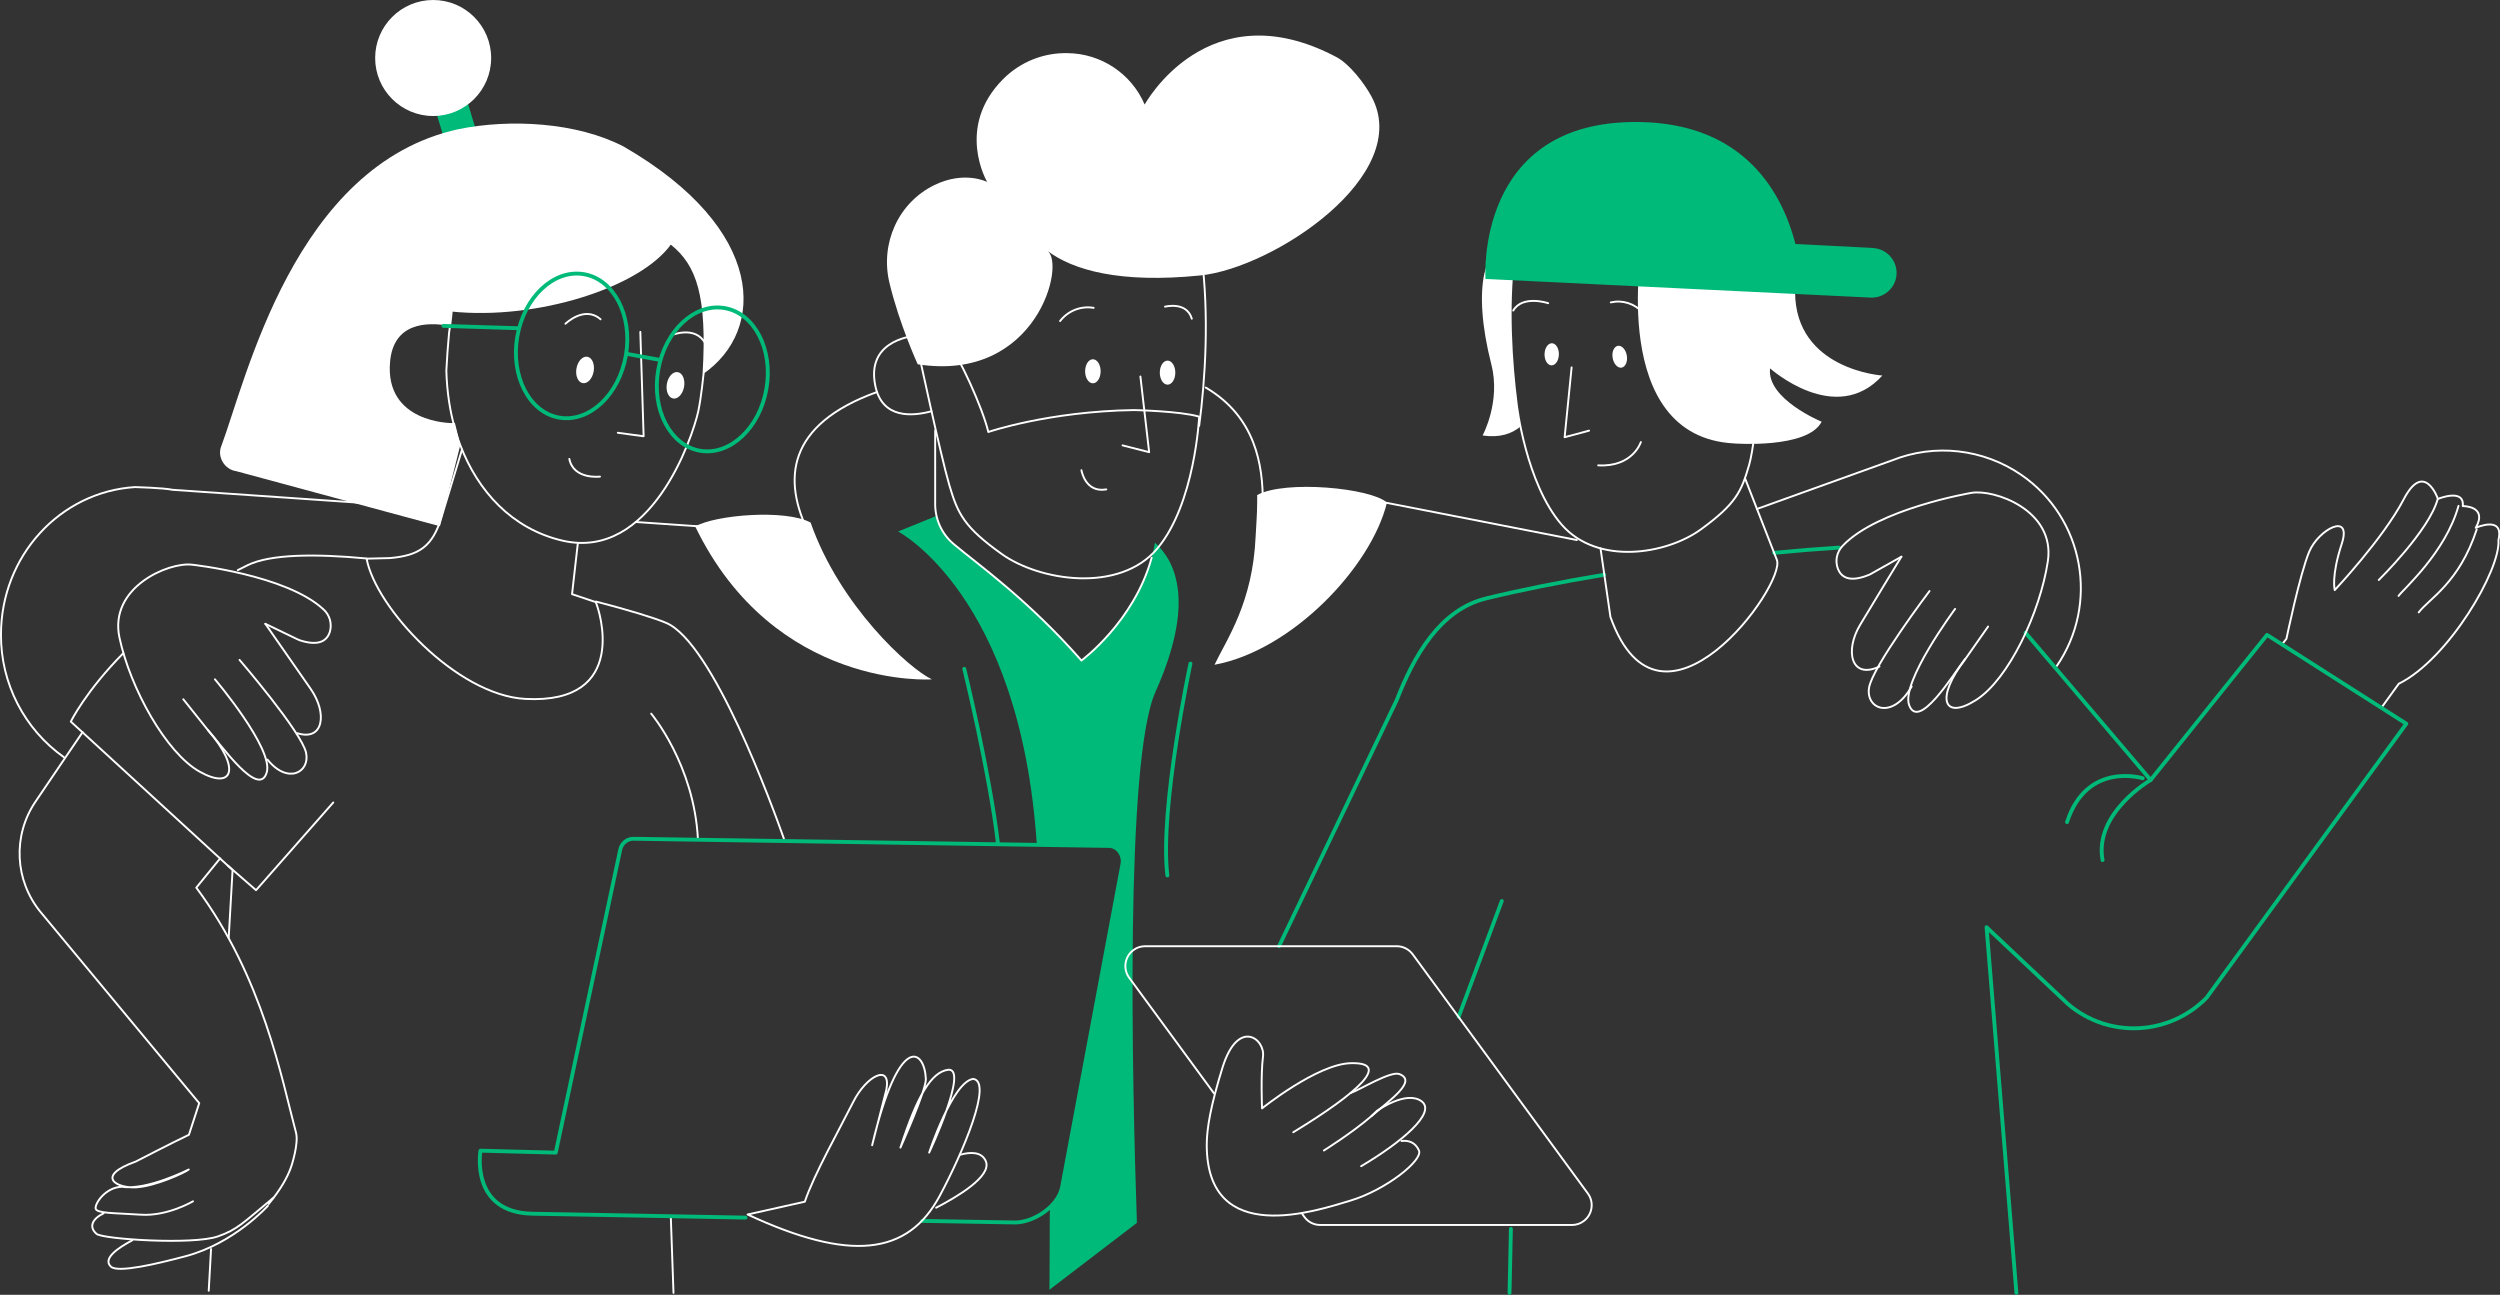 <?xml version="1.0" encoding="UTF-8"?> <!-- Generator: Adobe Illustrator 24.2.1, SVG Export Plug-In . SVG Version: 6.00 Build 0) --> <svg xmlns="http://www.w3.org/2000/svg" xmlns:xlink="http://www.w3.org/1999/xlink" id="Layer_1" x="0px" y="0px" viewBox="0 0 1288.8 667.5" style="enable-background:new 0 0 1288.8 667.5;" xml:space="preserve"><rect x="0" y="0" width="1288.8" height="667.5" fill="#333333" stroke="none"/> <style type="text/css"> .st0{fill:#00BA79;} .st1{fill:none;stroke:#FFFFFF;stroke-linecap:round;stroke-linejoin:round;} .st2{fill:#FFFFFF;} .st3{fill:none;stroke:#00BA79;stroke-width:2;stroke-linecap:round;stroke-linejoin:round;stroke-miterlimit:4.018;} .st4{fill:none;stroke:#00BA79;stroke-width:2;stroke-linecap:round;stroke-linejoin:round;stroke-miterlimit:4.018;} </style> <g id="Layer_2_1_"> <g id="outline"> <g id="contact_us"> <g id="developer"> <g id="body"> <path class="st0" d="M571.7,436.1c4.5,0.1,7.8,4.8,6.8,9.6l-31.1,166.4c-1,4-3.1,7.5-6.2,10.3c0,21.4-0.2,37-0.2,42.5 c15-11.5,30.1-23,45.1-34.5c-2.5-74-6.2-238.6,9.6-273.8c20.5-45.8,10.4-66.8,0.2-76.4c-0.1-0.1-0.3-0.3-0.5-0.4 c-6.3,37.6-37.8,60.8-37.8,60.8c-27.7-31.5-53.7-49.8-65.7-59.9c-4.5-3.8-7.7-9-9-14.8L463,274c0,0,63,32.7,71.5,161.5 L571.7,436.1z"></path> <path class="st1" d="M812.9,278.4l-98.2-19.2H651c0.1-19.4-3.7-44.3-29.4-59.4"></path> <path class="st1" d="M1060.2,343.5c22.2-32.3,14.1-76.5-18.2-98.7c-19.5-13.4-44.5-16.3-66.5-7.5l0,0l-69.8,25.1"></path> <path class="st1" d="M190,259.5l-101-7c-4.8-1-19.4-1.4-19.4-1.4C31,253.5,0.5,286.6,0.5,327.2c-0.1,25.1,12,48.7,32.5,63.2"></path> <path class="st1" d="M452.1,202.1c-46.7,16.8-48.9,45.4-34.9,73.2l-89.4-6.2"></path> <path id="neck" class="st1" d="M482.1,221.9v37.2c-0.2,8.3,3.3,16.2,9.7,21.5c12,10.1,38.1,28.4,65.7,59.9c0,0,27.2-20,36.2-53 "></path> <path id="shadow" class="st2" d="M648.1,255.2v3.4c0,6.9-0.6,13.1-0.8,18c-1.5,34-14.7,52.6-21.2,66.1 c39.8-7.3,80.8-50.3,88.9-83.6C706.9,251.6,662.6,247.3,648.1,255.2z"></path> <path id="shadow_II" class="st2" d="M480.4,350.2c-11.7-5.4-47.6-38.1-62.5-80.8c-12.9-7-49.1-4-59.5,2 C399.2,355.8,480.4,350.3,480.4,350.2z"></path> <path id="string_II" class="st3" d="M497.1,344.8c0,0,13.1,53.4,17.4,90.3"></path> <path id="string" class="st3" d="M613.7,342.1c0,0-16,74.7-11.9,109.2"></path> </g> <g id="head"> <path id="ear" class="st1" d="M473.1,172.9c-5.5,0.5-26.3,3.8-21.9,25.8c3.5,17.5,19.4,15.9,29,13.3"></path> <path id="face" class="st1" d="M619.4,131.7c4,30.7,2,63.7-1.2,87.8"></path> <path id="beard" class="st1" d="M489.4,178.2c4.6,4.7,17.1,31.8,20.1,44.5c0,0,30.8-10.6,75-11.3c0,0,24.1,0.5,33.7,3.4 c0,0-2.1,44.8-21.6,68s-60.8,16.7-80.2,2.8s-22.6-20.6-27-35.5c-4.4-14.9-16.3-70.5-16.3-70.5L489.4,178.2z"></path> <path id="hair" class="st2" d="M473.1,187.8c0,0-9.5-20.7-14.6-42.1c-4.8-20.1,4.5-41.2,23.2-50.3c15.6-7.6,27.2-1.6,27.2-1.6 s-16.6-28.2,8.3-53.1c8.8-8.8,20.8-13.6,33.2-13.3c17.3,0.2,32.9,10.6,39.7,26.5c0,0,32.5-59.7,99-24.4 c6.7,3.6,14.3,13.5,17.9,20.2c22,40.5-50.5,88.5-88.2,92.3c-41.4,4.2-65.7-2.7-79-12.8C549.7,135.3,534.7,197.4,473.1,187.8z"></path> <path id="mouth" class="st1" d="M557.5,242.4c0,0,1.9,11.8,12.8,9.9"></path> <polyline id="nose" class="st1" points="587.9,194.1 592.4,233.1 578.7,229.6 "></polyline> <ellipse id="eye_II" class="st2" cx="601.9" cy="192.1" rx="4" ry="6.2"></ellipse> <ellipse id="eye" class="st2" cx="563.4" cy="191.4" rx="4" ry="6.2"></ellipse> <path id="brow_II" class="st1" d="M546.5,165.5c4.1-5.3,10.7-7.9,17.3-6.8"></path> <path id="brow" class="st1" d="M600.6,158.1c0,0,11.1-2.9,13.8,6.2"></path> </g> </g> <g id="man"> <g id="hand"> <path class="st1" d="M1176.4,332.2l2.3-2.9c0,0,6.9-33.2,11.7-44.8s22.3-20.9,16.8-4.1s-3.6,23.8-3.6,23.8s25-26.6,35.5-46.7 c10.7-20.6,17.7-0.3,17.7-0.3s13.8-5.7,12.8,3.7c0,0,13.1-0.2,6.7,11.2c0,0,14.8-6.7,11.7,6.3c1.2,15.2-25.7,61.4-51.4,74.1 l-8.9,12.3"></path> <path class="st1" d="M1226.3,299c0,0,26.1-25.6,30.4-41.8"></path> <path class="st1" d="M1236.5,307.2c2.4-3.4,24.2-22.3,30.9-46.4"></path> <path class="st1" d="M1246.9,315.7c5.2-7,20.9-15.1,29.9-42.8"></path> </g> <path id="shirt_2_" class="st3" d="M778.2,666.5l0.7-33"></path> <path id="shirt_1_" class="st3" d="M1044.2,326.2l64.5,75.9l60-74.8l71.8,45.8l-103,141.3c-19.3,19.6-50.5,21.1-71.4,3.2 l-42-39.6l15.4,188.5"></path> <path id="shirt-2" class="st3" d="M914.6,285c11.3-1.1,22.5-2,33.4-2.7"></path> <path id="shirt-3" class="st3" d="M659.4,487.7L720,361c9-23,22.2-46.6,46.1-52.5c17.6-4.3,38.5-8.5,60.9-12.2"></path> <path id="neck-2" class="st1" d="M825.1,282.7l5.1,35.3c25.9,72.6,90.8-16.6,85.8-29.4l-16.4-42"></path> <g id="head-2"> <path id="face-2" class="st1" d="M909.1,173.9c0,0,4-73.1-70-78.2c-6.9-0.5-54.1-2.8-58.7,36.6c-3.1,26.3-1.3,54.4,1.5,76.1 c0,0.1,4.8,41,23.2,62.1s54,15.4,71.9,2.3s20.7-19.3,24.7-33.1S909.1,174,909.1,173.9L909.1,173.9z"></path> <polyline id="nose-2" class="st1" points="810.2,189.4 806.6,225.4 819.2,222 "></polyline> <ellipse id="eye_II-2" transform="matrix(1.999600e-02 -1 1 1.999600e-02 601.144 978.896)" class="st2" cx="799.9" cy="182.8" rx="5.7" ry="3.7"></ellipse> <ellipse id="eye-2" transform="matrix(0.986 -0.168 0.168 0.986 -19.071 142.431)" class="st2" cx="834.8" cy="184.3" rx="3.7" ry="5.7"></ellipse> <path id="brow_II-2" class="st1" d="M846.8,161.1c-4.1-4.6-10.4-6.6-16.4-5.2"></path> <path id="brow-2" class="st1" d="M798.1,156.3c0,0-13.2-4.4-18,3.8"></path> <path id="hair_front" class="st2" d="M846.6,125.9c0,0-17.9,99.2,47.3,102.7c0,0,38,2.9,45.2-11.2c0,0-28.5-11.7-26.6-27.5 c0,0,33.8,30.3,57.9,3.7c0,0-44.9-2.9-45-43.1C925.3,121.7,854.2,101.8,846.6,125.9z"></path> <path id="mouth-2" class="st1" d="M845.9,227.9c0,0-4.1,13-22,12"></path> <path id="hair_back" class="st2" d="M781.9,208.4c-2.9-21.6-4.6-49.7-1.5-76.1c0.2-1.6,0.5-3.1,0.8-4.6 c-16-4.8-22.5,20.5-12.4,60.1c5,19.3-4.5,36.7-4.5,36.7c8.9,1.3,15.1-0.9,19.5-4.6C782.4,213,781.9,208.4,781.9,208.4z"></path> <path id="cap" class="st0" d="M965.2,127.8l-39.6-2c-6.7-25.9-25.8-62-80.3-62.9c-85.2-1.4-79.5,80.9-79.5,80.9l198.2,9.6 c7,0.5,13.2-4.8,13.7-11.8s-4.8-13.2-11.8-13.7C965.6,127.8,965.4,127.8,965.2,127.8z"></path> </g> <g id="lines"> <line class="st3" x1="752" y1="524.1" x2="774.2" y2="464.5"></line> <path class="st3" d="M1108.7,402.1c0,0-29.2,16.9-24.8,41.3"></path> <path class="st3" d="M1104.6,401.2c0,0-28.8-8.9-39,22.6"></path> </g> <g id="hand_with_tablet"> <path id="tablet" class="st1" d="M625.8,563.6L582.1,504c-3.3-4.5-2.3-10.9,2.2-14.2c1.7-1.3,3.8-2,6-2h129.8 c3.2,0,6.3,1.6,8.2,4.2l90.3,123.3c3.3,4.5,2.3,10.9-2.2,14.2c-1.7,1.3-3.8,2-6,2H680.6c-3.2,0-6.3-1.5-8.2-4.2l-1-1.4"></path> <g id="hand-2"> <path class="st1" d="M696.2,563.5c5-1.8,20.7-11.5,25.2-9.8c9.3,3.6-4.4,13-14.3,21.6"></path> <path class="st1" d="M722.5,588.2c3.6-0.4,7.1,0.6,9,4.9c2.2,5-17,20.3-35.2,25.8c-17.4,5.2-74,24.6-74.2-28.5 c0-8.7,2-20.3,8.2-40.3c8-25.3,22-14.6,20.8-5.4s-0.5,26.7-0.5,26.7s28.5-22.9,45.7-23.3c21.1-0.6,4.4,14.9-29.6,35.6"></path> <path class="st1" d="M682.5,593.1c0,0,14.7-9.2,24.6-17.8l2.7-2.6c0,0,15-10.8,23-5s-10.3,21.2-31.1,33.5"></path> </g> </g> </g> <g id="woman"> <path id="shirt-4" class="st1" d="M122.6,293.9c1.7-0.9,3.5-1.8,5.2-2.6c11.6-5.6,34.4-5.9,61.1-3.4"></path> <path id="shirt-5" class="st1" d="M117.9,483.4l2-34.9L36.5,372c0,0,7.7-15.7,27.1-35.3"></path> <line id="shirt-6" class="st1" x1="107.6" y1="665.4" x2="108.8" y2="643.9"></line> <path id="shirt-7" class="st1" d="M345.8,627c0.8,22.7,1.4,39.5,1.4,39.5"></path> <path id="shirt-8" class="st1" d="M307.2,310.1c16.9,4.4,30,8.4,36.2,11c24.2,10.2,55.1,95.4,60.7,111.2"></path> <g id="lines-2"> <path class="st1" d="M335.7,367.9c0,0,22.2,26.3,24.1,64.9"></path> <polyline class="st1" points="171.8,413.7 132,458.9 117.4,446.2 "></polyline> </g> <g id="arm"> <path class="st1" d="M138.1,621.6c0,0-17.2,19.3-42.4,26c-15,4-34.9,8.7-38.5,5.4c-4.6-4.2,4-9.9,11-13.6"></path> <path class="st1" d="M53.4,625.5c-5.8,2.8-7.8,7-3.6,10.6c3.1,2.7,49.6,5.8,62.5,1.3c10-3.5,12.7-6.7,28.6-19.9"></path> <path class="st1" d="M42.6,377.4c-8.8,13-17.2,25.3-24.2,35.7c-12,17.6-10.9,40.9,2.7,57.3l81.6,98.3L97.4,585 c-7.7,3.6-27.4,13.8-27.4,13.8c-21.3,7.6-9.8,13.9,0.2,13.3s25.1-7.6,27.1-9.2c0,0-21.4,10.9-34.4,8.9 c-8.5,0.2-14,8.6-13.6,11.2s9.8,2.3,23.4,3.2s26.8-6.9,26.8-6.9"></path> <path class="st1" d="M138.5,620.7c6-7.3,9.8-13.8,11.7-19.5c0,0,3.9-11.7,2.4-17.3c-7.3-27.2-16.9-80-51.4-126.3l12.3-15.1"></path> </g> <path id="laptop" class="st3" d="M384.3,627.7c-55.9-1-105.9-2-109.6-2c-32.6-0.5-27-32.5-27-32.5l38.8,1l33.2-156 c0.6-3.3,3.4-5.8,6.8-5.8l245.3,3.7c4.5,0.1,7.8,4.8,6.8,9.6l-31.1,166.4c-2.2,10.3-15.2,18.3-24.5,18.1 c-11.9-0.2-28.5-0.5-47.5-0.8"></path> <g id="hand-3"> <path class="st1" d="M494.9,595.3c5.5-1.5,11.2-1.6,13.3,3.3c3.3,7.8-15,18.5-25.6,24"></path> <path class="st1" d="M385.4,626.1c52.6,24.5,82.6,21.2,99.1-9.7c12.3-23,27.3-58.9,17.2-60.2c-10.6,1.4-22.7,38-22.7,38 s20.7-44.1,9.7-42.7c-8.5,1.2-15.7,13-24.5,40.1c0,0,13.4-29.9,13.1-35.4c-0.7-15.5-13.8-24.2-27.7,34.2l7.4-28.9 c2.3-13.3-10.3-7-17.1,6.5c-7.3,14.5-20.3,37.5-25,51.5L385.4,626.1z"></path> </g> <g id="head-3"> <g id="ponytail"> <rect x="227.8" y="51.6" transform="matrix(0.957 -0.291 0.291 0.957 -9.142 71.696)" class="st0" width="17" height="29.9"></rect> <circle class="st2" cx="223.3" cy="29.9" r="29.9"></circle> </g> <path class="st2" d="M321.6,75.6c-24.3-12.7-58.9-14.4-85.3-9C151.6,85.1,126.9,195.9,114,230.2c-2.1,5.5,1.9,11.9,7.8,12.7 l105,28.4l10.5-41.9c0,0-1.4-5.6-2.8-11.4l-1.6,0.1c0,0-34.7,0.1-31.8-31.7c1.8-19.9,18.6-20.6,30.7-18.4 c0.2-2.1,0.5-4.4,0.5-4.3l0.4-3.1c44.3,4.6,97.7-12.5,113.4-34.9c13.4,10.8,18.9,26.8,16.5,67l0,0 C394.9,170.3,395.2,118.2,321.6,75.6z"></path> <path id="neck-3" class="st1" d="M297.9,279.9l-3,26.4l12.2,4.1c1.7,3.4,18,52.8-36.3,49.9c-35.4-1.9-77.2-47.1-81.8-72.3 l12-0.3c15.3-1.3,22-6.2,26.5-20.8l10.7-35.2"></path> <path id="face-3_1_" class="st1" d="M233,158.9c0,0-0.5,6.7-1.5,12.7c-0.6,6.3-1.1,13.4-1.4,19.5c0.6,23.1,7.2,38.4,7.2,38.4 l0,0c9,23.6,26.5,43.1,52.6,49.2c45.5,10.6,67-52.6,70.1-66.8c1.5-7.1,2.7-19.2,2.7-19.2l0,0l0,0c2.4-40.2-3.1-56.2-16.6-67"></path> <polyline id="nose-3" class="st1" points="318.5,223.1 331.8,224.9 330.1,171.1 "></polyline> <path id="brow_II-3" class="st1" d="M291.5,166.9c0,0,9.8-9.6,18.1-2.3"></path> <path id="mouth-3" class="st1" d="M309.3,245.7c0,0-13.6,1.7-15.8-9.1"></path> <path id="brow-3" class="st1" d="M345.9,172.9c0,0,12.6-5.5,17.8,4.3"></path> <ellipse id="eye_II-3" transform="matrix(0.173 -0.985 0.985 0.173 61.495 454.782)" class="st2" cx="301.6" cy="190.8" rx="6.9" ry="4.5"></ellipse> <ellipse id="eye-3" transform="matrix(0.173 -0.985 0.985 0.173 92.245 507.337)" class="st2" cx="348.3" cy="198.7" rx="6.9" ry="4.5"></ellipse> <g id="glasses"> <ellipse transform="matrix(0.169 -0.986 0.986 0.169 68.87 438.731)" class="st4" cx="294.7" cy="178.5" rx="37.5" ry="28.4"></ellipse> <ellipse transform="matrix(0.169 -0.986 0.986 0.169 112.098 524.559)" class="st4" cx="367.2" cy="195.8" rx="37.3" ry="28.3"></ellipse> <line class="st3" x1="340" y1="185.5" x2="323.5" y2="182.5"></line> <line class="st3" x1="266.9" y1="169.2" x2="228.6" y2="168"></line> </g> </g> </g> <g id="hands_developer"> <g id="hand_II"> <path class="st1" d="M136.8,321.6c0,0,17.8,25.5,23.4,33.6c8.7,12.6,6.6,27-6.9,22.8"></path> <path class="st1" d="M123.5,340.2c0,0,32,37.2,34.3,47.9c2.1,10-9.4,16.5-19.9,3.5"></path> <path class="st1" d="M110.8,350.2c0,0,30.4,35.9,26.7,48c-4,13.6-23.3-13.9-30.3-21.8"></path> <path class="st1" d="M136.8,321.6l16.4,7.9c0.5,0.2,0.9,0.4,1.4,0.6c10.2,3.3,14-0.1,15.4-4.2c1.3-4.3,0-8.9-3.3-11.8 c-19.2-17.8-67.8-23-67.8-23C87,289.7,56,302.7,61.6,328.8s24,59.3,41.3,69s21.4-1.7,4.3-21.4c-0.2-0.3-12.7-15.9-12.7-15.9"></path> </g> <g id="hand-4"> <path class="st1" d="M980.2,287c0,0-16.2,26.6-21.2,35c-8.2,13.6-4.7,28.5,9.9,21.6"></path> <path class="st1" d="M994.7,304.7c0,0-29.6,39.1-31.2,50s12,16.6,22-0.8"></path> <path class="st1" d="M1007.9,313.9c0,0-28,37.7-23.7,49.6c4.9,13.3,22.4-15.3,28.8-23.7"></path> <path class="st1" d="M980.2,287l-15.8,8.9c-0.4,0.2-0.9,0.5-1.3,0.6c-10,4-14,0.8-15.6-3.2c-1.6-4.2-0.6-8.8,2.5-12 c18.1-19,66.2-27.2,66.2-27.2c11.7-2.1,43.5,8.9,39.5,35.3s-20.2,60.7-36.9,71.4c-16.7,10.7-21.5-0.4-5.6-21.1 c0.2-0.3,11.7-16.7,11.7-16.7"></path> </g> </g> </g> </g> </g> </svg> 